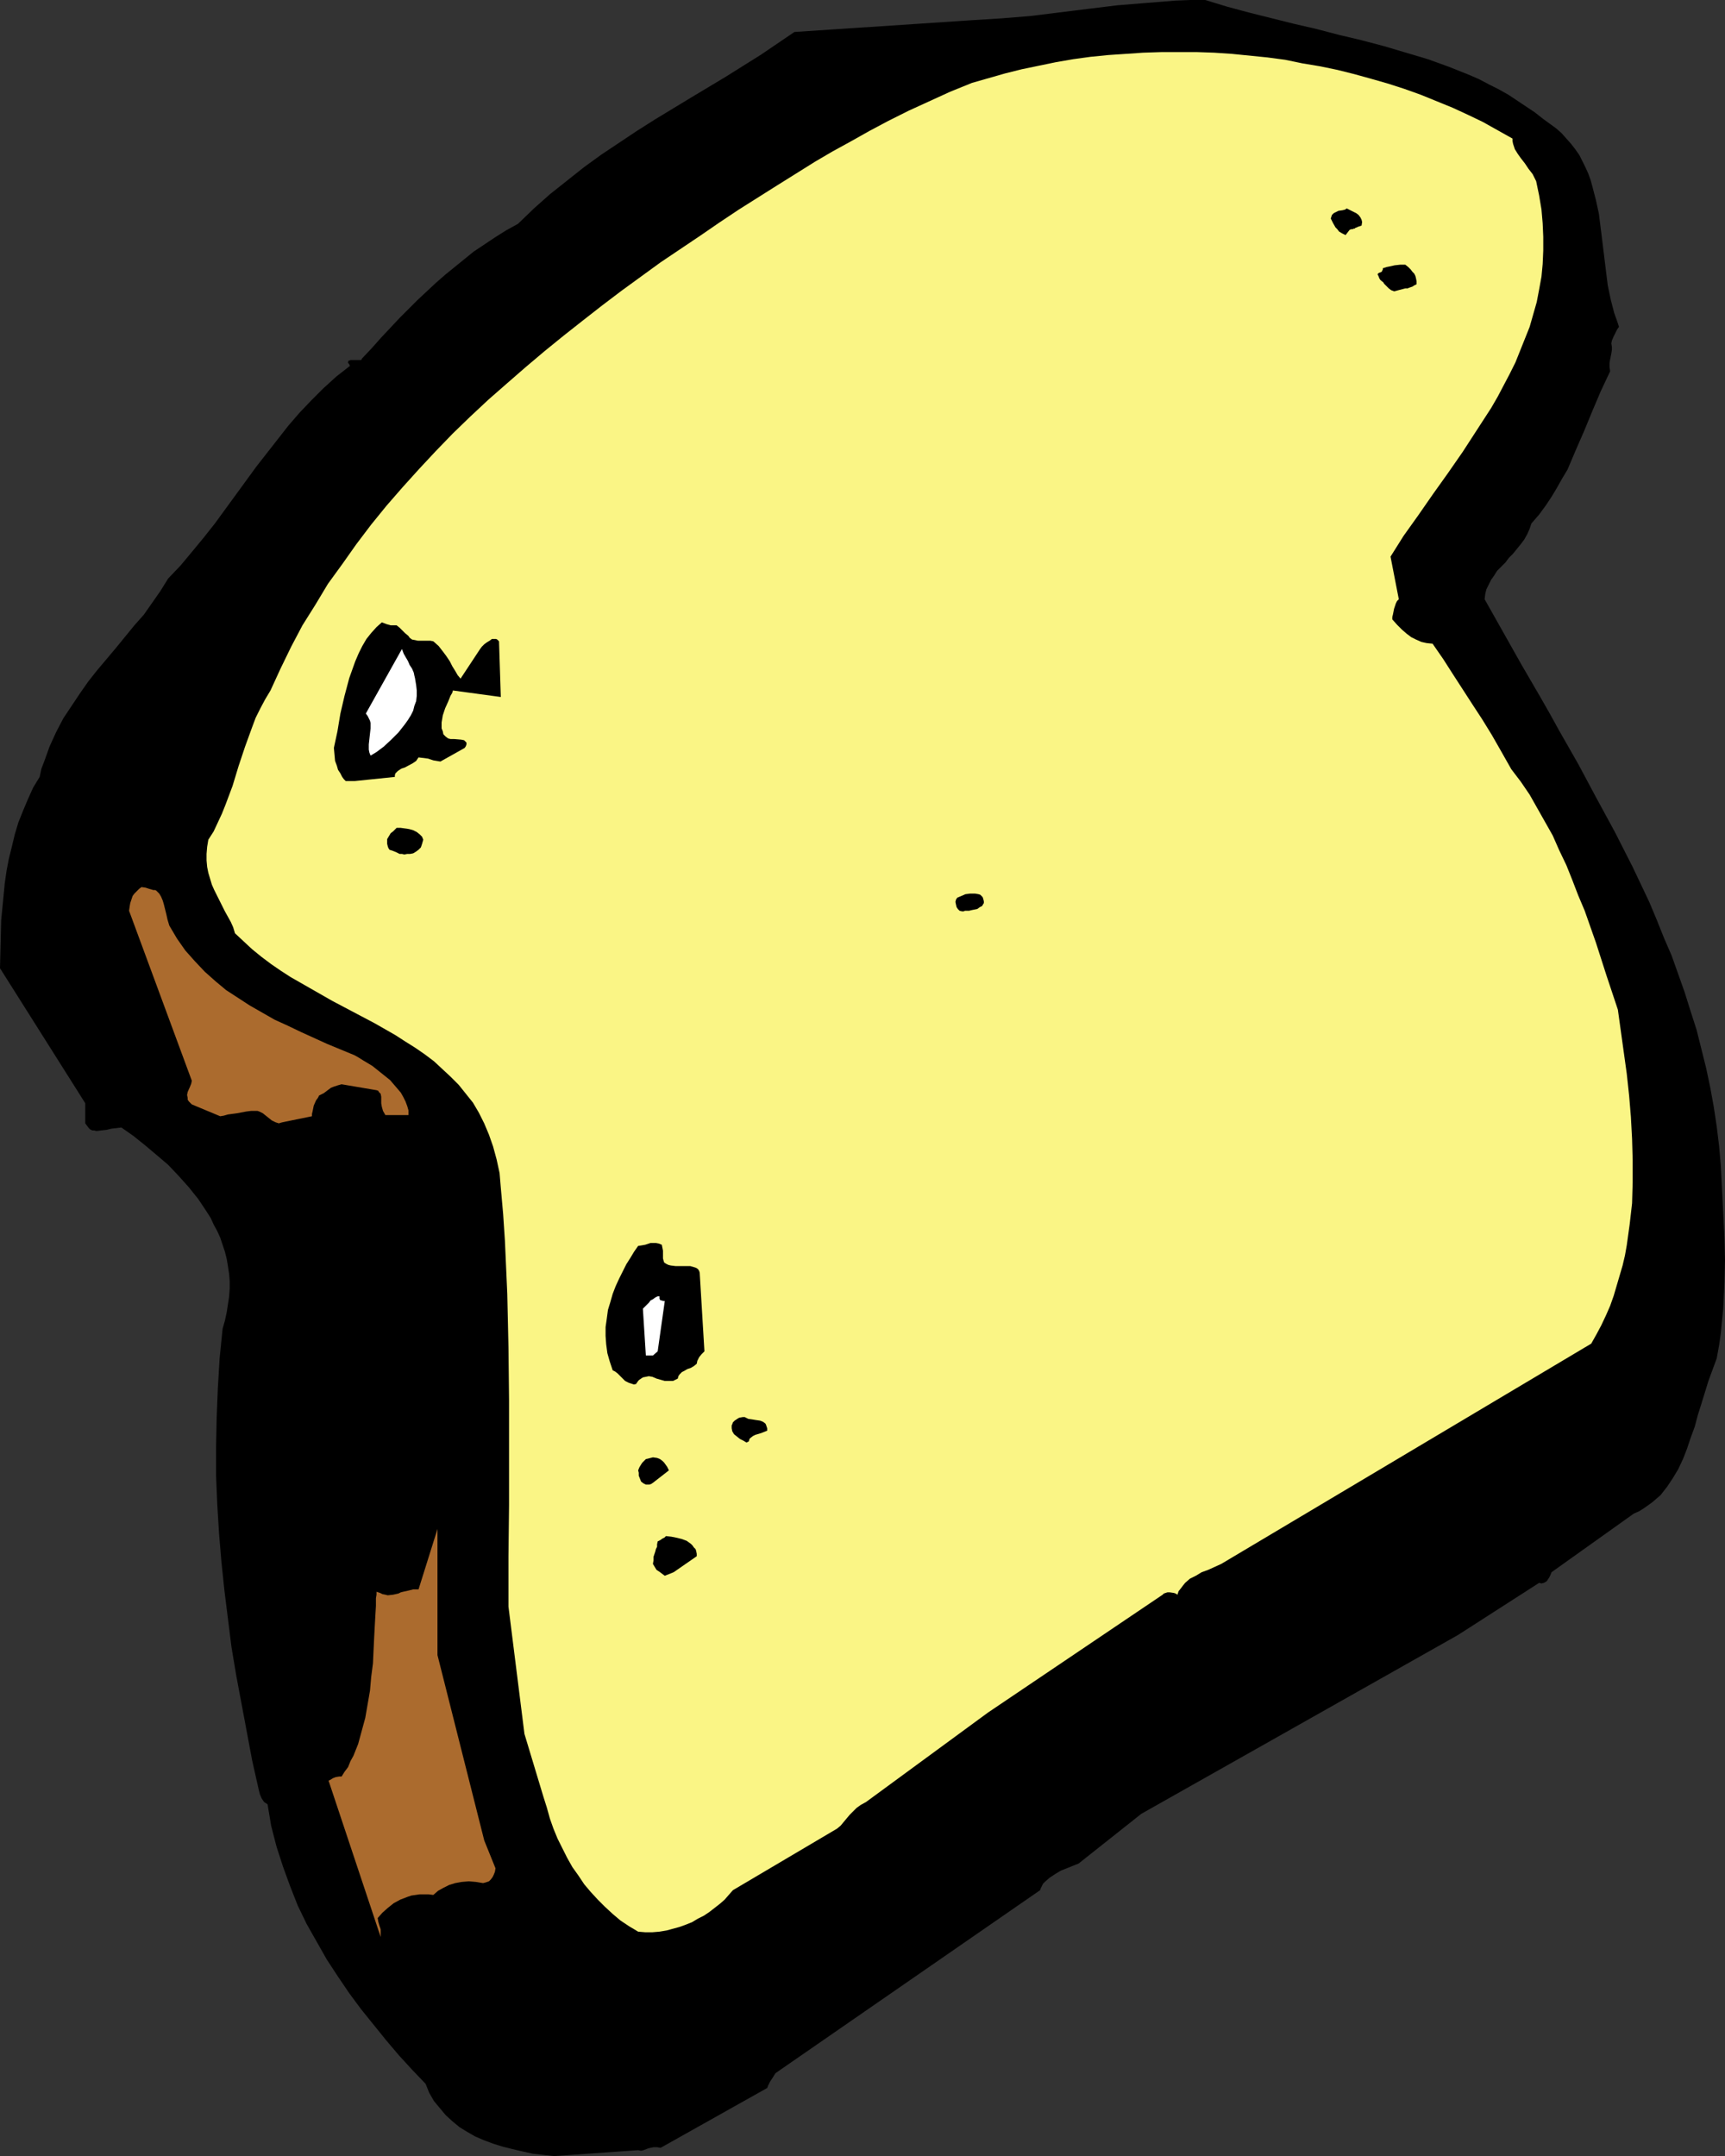 <?xml version="1.0" encoding="UTF-8" standalone="no"?>
<svg
   version="1.0"
   width="124.569mm"
   height="155.668mm"
   id="svg15"
   sodipodi:docname="Bread - Slice 3.wmf"
   xmlns:inkscape="http://www.inkscape.org/namespaces/inkscape"
   xmlns:sodipodi="http://sodipodi.sourceforge.net/DTD/sodipodi-0.dtd"
   xmlns="http://www.w3.org/2000/svg"
   xmlns:svg="http://www.w3.org/2000/svg">
  <rect width="100%" height="100%" fill="#333333" stroke="none"/>
  <sodipodi:namedview
     id="namedview15"
     pagecolor="#ffffff"
     bordercolor="#000000"
     borderopacity="0.25"
     inkscape:showpageshadow="2"
     inkscape:pageopacity="0.0"
     inkscape:pagecheckerboard="0"
     inkscape:deskcolor="#d1d1d1"
     inkscape:document-units="mm" />
  <defs
     id="defs1">
    <pattern
       id="WMFhbasepattern"
       patternUnits="userSpaceOnUse"
       width="6"
       height="6"
       x="0"
       y="0" />
  </defs>
  <path
     style="fill:#000000;fill-opacity:1;fill-rule:evenodd;stroke:none"
     d="m 151.229,588.353 22.943,-1.616 0.808,0.162 0.646,-0.162 1.293,-0.485 0.646,-0.162 0.808,-0.162 h 0.969 l 0.969,0.162 29.082,-16.321 0.323,-0.808 0.485,-0.97 0.646,-0.97 0.808,-1.293 72.221,-49.932 0.162,-0.485 0.323,-0.646 0.323,-0.646 0.485,-0.485 1.293,-1.131 1.454,-0.97 1.616,-0.97 1.616,-0.646 1.616,-0.646 1.616,-0.646 17.126,-13.574 86.439,-48.801 22.135,-14.22 0.646,0.162 0.646,-0.162 0.323,-0.162 0.485,-0.323 0.323,-0.485 0.323,-0.485 0.323,-0.646 0.323,-0.808 22.458,-15.998 1.454,-0.646 1.293,-0.808 1.131,-0.808 1.131,-0.808 1.131,-0.97 1.131,-0.97 1.777,-2.262 1.616,-2.424 1.454,-2.424 1.293,-2.747 1.131,-2.909 0.969,-2.909 1.131,-3.07 0.808,-3.07 0.969,-3.07 1.939,-6.302 1.131,-3.07 1.131,-3.07 0.646,-3.555 0.485,-3.393 0.323,-3.393 0.323,-3.232 0.162,-3.393 0.162,-3.393 0.162,-6.464 -0.162,-6.302 -0.323,-6.464 -0.646,-12.927 -0.485,-5.494 -0.646,-5.332 -0.808,-5.333 -0.969,-5.333 -1.131,-5.332 -1.293,-5.171 -1.293,-5.171 -1.616,-5.009 -1.616,-5.171 -1.777,-5.009 -1.777,-5.009 -2.1,-4.848 -1.939,-4.848 -2.1,-5.009 -4.524,-9.534 -4.847,-9.534 -5.009,-9.211 -5.009,-9.372 -5.17,-9.049 -2.585,-4.686 -2.585,-4.525 -5.17,-8.888 -5.009,-8.888 -5.009,-8.888 0.162,-1.454 0.323,-1.293 0.646,-1.293 0.646,-1.293 0.808,-1.131 0.808,-1.293 2.262,-2.262 0.969,-1.293 1.131,-1.131 2.1,-2.585 0.969,-1.293 0.808,-1.454 0.646,-1.454 0.485,-1.454 2.1,-2.424 1.777,-2.424 1.616,-2.424 1.454,-2.424 1.454,-2.585 1.454,-2.424 2.262,-5.333 2.262,-5.171 1.131,-2.747 1.131,-2.747 2.262,-5.333 2.585,-5.494 -0.162,-1.131 v -1.131 l 0.162,-0.97 0.162,-0.808 0.162,-0.808 0.162,-0.97 v -0.808 l -0.162,-0.97 0.162,-0.808 0.485,-1.131 0.646,-1.293 0.323,-0.646 0.485,-0.646 -0.646,-1.939 -0.646,-1.778 -0.969,-3.717 -0.808,-3.878 -0.485,-3.878 -0.969,-7.918 -0.485,-3.878 -0.485,-3.878 -0.808,-3.717 -0.969,-3.717 -0.485,-1.778 -0.646,-1.778 -0.808,-1.778 -0.808,-1.616 -0.808,-1.616 -1.131,-1.616 -1.131,-1.454 -1.293,-1.454 -1.293,-1.454 -1.454,-1.293 -1.777,-1.293 -1.777,-1.293 -2.262,-1.778 -2.424,-1.616 -2.424,-1.616 -2.424,-1.616 -2.585,-1.454 -2.585,-1.293 -2.747,-1.454 -2.585,-1.131 -5.655,-2.262 -5.816,-2.101 -5.978,-1.778 -5.978,-1.778 -6.14,-1.616 -6.14,-1.454 L 359.329,7.918 353.028,6.464 340.749,3.393 334.771,1.778 328.954,0 h -4.039 l -4.039,0.162 -8.078,0.646 -7.917,0.646 -7.917,0.97 -15.672,1.939 -7.917,0.646 -7.755,0.485 -48.794,3.232 -4.524,3.07 -4.524,3.07 -9.533,5.979 -9.694,5.817 -9.856,5.979 -4.847,3.07 -4.847,3.232 -4.847,3.232 -4.686,3.393 -4.686,3.717 -4.686,3.717 -4.362,3.878 -4.362,4.201 -3.231,1.778 -3.07,1.939 -2.908,1.939 -2.908,1.939 -2.585,2.101 -5.17,4.201 -2.585,2.262 -4.847,4.525 -2.424,2.424 -2.585,2.585 -2.424,2.585 -2.585,2.747 -2.585,2.909 -2.747,2.909 v 0.162 L 98.557,98.247 H 97.911 97.264 96.295 95.649 l -0.323,0.162 h -0.162 l -0.162,0.323 v 0.323 l 0.323,0.323 0.162,0.485 -3.716,2.909 -3.555,3.232 -3.231,3.232 -3.231,3.393 -3.07,3.555 -2.908,3.717 -2.908,3.717 -2.908,3.717 -5.655,7.756 -5.655,7.756 -3.07,3.878 -3.07,3.717 -3.231,3.878 -3.393,3.555 -2.1,3.393 -2.262,3.232 -2.262,3.232 -2.585,2.909 -5.009,6.14 -5.17,6.14 -2.424,3.07 -2.262,3.232 -2.262,3.393 -2.262,3.393 -1.939,3.717 -1.777,3.878 -1.454,4.04 -0.808,2.101 -0.485,2.262 -1.777,2.909 -1.454,3.232 -1.293,3.07 -1.293,3.232 -0.969,3.232 -0.808,3.393 -0.808,3.232 -0.646,3.393 -0.485,3.393 -0.323,3.393 -0.646,6.625 -0.162,6.625 L 0,264.201 23.266,301.044 v 5.494 l 0.485,0.646 0.485,0.646 0.323,0.323 0.646,0.323 h 0.485 l 0.646,0.162 1.293,-0.162 1.454,-0.162 1.293,-0.323 1.454,-0.162 1.293,-0.162 3.231,2.262 3.231,2.585 3.07,2.585 3.231,2.747 2.908,3.07 2.747,3.07 2.585,3.232 2.262,3.393 1.131,1.778 0.808,1.778 0.969,1.778 0.808,1.778 0.646,1.939 0.646,1.939 0.485,1.939 0.323,1.939 0.323,2.101 0.162,1.939 v 2.101 l -0.162,2.262 -0.323,2.101 -0.323,2.101 -0.485,2.262 -0.646,2.262 -0.808,8.08 -0.485,8.08 -0.323,8.08 -0.162,7.918 v 7.918 l 0.323,7.756 0.485,7.918 0.646,7.756 0.808,7.756 0.969,7.756 0.969,7.756 1.293,7.756 1.454,7.756 1.454,7.756 1.454,7.756 1.777,7.918 0.323,1.293 0.485,1.131 0.646,0.97 0.485,0.323 0.485,0.323 0.485,2.909 0.485,2.909 1.454,5.656 1.777,5.494 1.939,5.333 2.1,5.333 2.424,5.009 2.747,4.848 2.747,4.848 3.07,4.686 3.07,4.525 3.231,4.363 3.393,4.201 3.393,4.201 3.555,4.201 3.555,3.878 3.716,3.878 0.969,2.424 1.293,2.262 1.616,1.939 1.616,1.939 1.777,1.616 1.939,1.616 2.1,1.293 2.262,1.293 2.262,0.97 2.585,0.97 2.585,0.808 2.585,0.646 2.747,0.646 2.908,0.646 2.908,0.323 z"
     id="path1" />
  <path
     style="fill:#ab6b2e;fill-opacity:1;fill-rule:evenodd;stroke:none"
     d="m 103.889,527.11 v -0.323 -0.323 l -0.323,-0.97 -0.323,-1.131 -0.162,-0.97 1.293,-1.454 1.454,-1.293 1.616,-1.293 1.777,-0.97 2.1,-0.808 0.969,-0.323 1.131,-0.162 1.131,-0.162 h 1.131 1.293 l 1.293,0.162 1.293,-1.131 1.454,-0.808 1.616,-0.808 1.616,-0.485 1.777,-0.323 1.939,-0.162 1.939,0.162 1.939,0.323 0.646,-0.162 0.485,-0.162 0.485,-0.162 0.485,-0.485 0.485,-0.646 0.323,-0.646 0.323,-0.808 0.162,-0.97 -3.07,-7.595 -12.764,-50.578 v -34.419 l -5.17,16.482 h -0.808 -0.646 l -1.293,0.323 -1.454,0.323 -0.646,0.162 -0.646,0.323 -1.454,0.323 -1.454,0.162 -0.646,-0.162 -0.808,-0.162 -0.646,-0.323 -0.969,-0.323 v 0.808 l -0.162,0.97 v 1.131 0.97 l -0.162,2.747 -0.162,2.909 -0.162,3.07 -0.162,3.393 -0.162,3.555 -0.485,3.717 -0.323,3.717 -0.646,3.717 -0.646,3.717 -0.969,3.555 -0.969,3.555 -1.293,3.232 -0.808,1.454 -0.646,1.616 -0.969,1.293 -0.808,1.293 h -0.646 l -0.969,0.162 -0.808,0.323 -0.485,0.323 -0.646,0.323 14.218,42.66 z"
     id="path2" />
  <path
     style="fill:#faf585;fill-opacity:1;fill-rule:evenodd;stroke:none"
     d="m 174.171,527.11 1.939,0.162 h 1.939 l 1.939,-0.162 1.939,-0.323 1.777,-0.485 1.777,-0.485 1.777,-0.646 1.616,-0.646 1.616,-0.97 1.616,-0.808 1.454,-0.97 1.454,-1.131 1.454,-1.131 1.293,-1.131 1.131,-1.293 1.131,-1.293 28.436,-16.805 0.969,-0.808 0.808,-0.97 1.616,-1.939 0.969,-0.97 0.969,-0.97 1.131,-0.808 1.454,-0.808 33.283,-24.4 47.663,-32.157 0.323,-0.323 0.485,-0.162 0.485,-0.162 h 0.646 l 1.131,0.162 0.485,0.162 0.485,0.323 0.323,-0.97 0.646,-0.808 0.485,-0.646 0.646,-0.808 1.293,-1.131 1.616,-0.808 1.616,-0.97 1.777,-0.646 3.555,-1.616 100.981,-60.112 1.454,-2.585 1.293,-2.424 1.293,-2.747 1.131,-2.585 0.969,-2.747 0.808,-2.747 0.808,-2.747 0.808,-2.747 0.646,-2.747 0.485,-2.747 0.808,-5.817 0.646,-5.656 0.162,-5.817 V 316.557 l -0.162,-5.817 -0.323,-5.979 -0.485,-5.817 -0.646,-5.979 -0.808,-5.817 -1.616,-11.635 -3.07,-9.211 -2.908,-9.049 -3.07,-8.726 -1.777,-4.201 -1.616,-4.201 -1.616,-4.04 -1.939,-4.04 -1.777,-4.04 -2.1,-3.717 -2.1,-3.717 -2.1,-3.717 -2.424,-3.555 -2.585,-3.393 -2.747,-4.848 -2.585,-4.525 -2.585,-4.201 -2.747,-4.201 -5.332,-8.241 -2.585,-4.04 -2.908,-4.201 -1.616,-0.162 -1.454,-0.323 -1.454,-0.646 -1.293,-0.646 -1.293,-0.97 -1.293,-1.131 -1.293,-1.293 -1.293,-1.454 v -0.646 l 0.162,-0.646 0.323,-1.616 0.485,-1.454 0.323,-0.646 0.485,-0.485 -2.262,-11.635 3.555,-5.656 4.039,-5.656 4.039,-5.817 4.039,-5.656 4.039,-5.817 3.878,-5.979 3.878,-5.979 1.777,-3.07 1.616,-3.07 1.616,-3.07 1.616,-3.232 1.293,-3.232 1.293,-3.232 1.293,-3.232 0.969,-3.393 0.969,-3.393 0.646,-3.393 0.646,-3.555 0.323,-3.393 0.162,-3.717 v -3.717 l -0.162,-3.717 -0.323,-3.717 -0.646,-3.878 -0.808,-3.878 -0.969,-1.939 -1.131,-1.454 -0.969,-1.454 -1.131,-1.454 -0.808,-1.131 -0.808,-1.293 -0.485,-1.454 -0.162,-0.808 v -0.646 l -4.039,-2.262 -4.039,-2.262 -4.039,-1.939 -4.201,-1.939 -4.362,-1.778 -4.362,-1.778 -4.524,-1.616 -4.524,-1.454 -4.524,-1.293 -4.686,-1.293 -4.524,-1.131 -4.686,-0.97 -4.847,-0.808 -4.686,-0.97 -4.847,-0.646 -4.847,-0.485 -4.847,-0.485 -4.847,-0.323 -4.686,-0.162 h -5.009 -4.686 l -5.009,0.162 -4.686,0.323 -4.847,0.323 -4.847,0.485 -4.686,0.646 -4.686,0.808 -4.686,0.97 -4.685,0.97 -4.524,1.131 -4.524,1.293 -4.524,1.293 -5.978,2.424 -5.655,2.585 -5.655,2.585 -5.493,2.747 -5.17,2.747 -5.17,2.909 -5.009,2.747 -4.686,2.747 -5.17,3.232 -5.17,3.232 -10.502,6.625 -5.332,3.555 -5.17,3.555 -10.825,7.272 -5.332,3.878 -5.332,3.878 -5.332,4.04 -5.17,4.04 -5.332,4.201 -5.17,4.201 -5.17,4.363 -5.009,4.363 -5.17,4.525 -4.847,4.525 -4.847,4.686 -4.686,4.848 -4.524,4.848 -4.524,5.009 -4.362,5.009 -4.201,5.171 -4.039,5.333 -3.878,5.494 -3.878,5.332 -3.393,5.656 -3.555,5.656 -3.07,5.817 -2.908,5.979 -2.747,5.979 -1.454,2.424 -1.293,2.424 -1.293,2.585 -0.969,2.585 -1.939,5.333 -1.777,5.333 -1.616,5.332 -1.939,5.171 -0.969,2.424 -1.131,2.424 -1.131,2.424 -1.454,2.262 -0.323,1.939 -0.162,1.939 v 1.778 l 0.162,1.778 0.323,1.616 0.485,1.616 0.485,1.616 0.646,1.454 1.454,2.909 1.454,2.909 1.616,2.909 0.646,1.454 0.485,1.616 2.424,2.262 2.262,2.101 2.585,2.101 2.585,1.939 2.585,1.778 2.747,1.778 5.655,3.232 5.655,3.232 5.816,3.07 5.816,3.07 5.655,3.232 2.747,1.778 2.585,1.616 2.585,1.778 2.585,1.939 2.262,2.101 2.262,2.101 2.262,2.262 1.939,2.424 1.939,2.424 1.616,2.747 1.454,2.909 1.293,3.07 1.131,3.232 0.969,3.555 0.808,3.717 0.323,3.878 0.646,7.272 0.485,7.272 0.646,14.543 0.323,14.543 0.162,14.382 v 14.382 14.22 l -0.162,14.058 v 13.735 l 4.362,34.742 5.17,17.129 0.969,3.07 0.808,2.909 0.969,2.747 1.131,2.747 1.293,2.585 1.293,2.585 1.454,2.585 1.616,2.262 1.616,2.424 1.777,2.101 1.939,2.101 1.939,1.939 2.1,1.939 2.1,1.778 2.424,1.616 z"
     id="path3" />
  <path
     style="fill:#000000;fill-opacity:1;fill-rule:evenodd;stroke:none"
     d="m 183.865,429.024 6.301,-4.363 v -0.646 l -0.162,-0.808 -0.162,-0.485 -0.485,-0.485 -0.323,-0.485 -0.485,-0.485 -1.131,-0.808 -1.293,-0.485 -1.293,-0.323 -1.616,-0.323 -1.454,-0.162 -0.485,0.485 h -0.162 l -0.162,0.162 h -0.162 l -0.162,0.162 -0.485,0.323 -0.323,0.162 -0.323,0.162 -0.162,0.808 v 0.646 l -0.323,0.646 -0.162,0.646 -0.485,1.454 v 0.97 l -0.162,0.97 0.485,0.808 0.485,0.808 0.485,0.323 0.485,0.323 0.646,0.485 0.646,0.485 z"
     id="path4" />
  <path
     style="fill:#000000;fill-opacity:1;fill-rule:evenodd;stroke:none"
     d="m 178.211,404.624 4.362,-3.393 -0.485,-0.97 -0.808,-1.131 -0.485,-0.485 -0.646,-0.485 -0.808,-0.323 -1.131,-0.162 -0.646,0.162 -0.646,0.162 -0.646,0.162 -0.485,0.485 -0.485,0.485 -0.323,0.485 -0.485,0.808 -0.323,0.808 0.162,0.646 v 0.808 l 0.323,0.808 0.323,0.808 0.646,0.485 0.323,0.162 0.323,0.162 h 0.485 0.485 l 0.485,-0.162 z"
     id="path5" />
  <path
     style="fill:#000000;fill-opacity:1;fill-rule:evenodd;stroke:none"
     d="m 204.385,393.313 0.162,-0.646 0.323,-0.323 0.646,-0.485 0.646,-0.323 1.616,-0.485 0.808,-0.323 0.808,-0.323 v -0.646 l -0.162,-0.485 -0.162,-0.485 -0.162,-0.323 -0.646,-0.485 -0.808,-0.323 -1.131,-0.162 -0.969,-0.162 -1.131,-0.162 -0.969,-0.485 h -0.485 l -0.969,0.162 -0.323,0.162 -0.485,0.323 -0.485,0.323 -0.485,0.485 -0.162,0.485 -0.162,0.323 v 0.808 l 0.162,0.808 0.485,0.808 0.808,0.646 0.808,0.646 0.969,0.485 0.808,0.485 z"
     id="path6" />
  <path
     style="fill:#000000;fill-opacity:1;fill-rule:evenodd;stroke:none"
     d="m 173.687,377.638 v 0 -0.162 l 0.162,-0.162 0.323,-0.485 0.323,-0.323 0.485,-0.323 0.485,-0.323 0.808,-0.162 0.808,-0.162 0.969,0.162 1.131,0.485 1.131,0.323 1.131,0.323 h 1.131 1.131 l 0.646,-0.323 0.646,-0.323 0.162,-0.646 0.323,-0.485 0.646,-0.646 0.646,-0.323 0.808,-0.485 0.969,-0.323 0.808,-0.485 0.808,-0.646 0.162,-0.808 0.485,-0.97 0.646,-0.808 0.808,-0.808 -1.293,-21.492 -0.162,-0.485 -0.323,-0.485 -0.485,-0.323 -0.485,-0.162 -1.131,-0.323 h -4.039 l -1.293,-0.162 -0.646,-0.162 -0.646,-0.323 -0.485,-0.323 -0.162,-0.485 -0.162,-0.646 v -0.646 -1.454 l -0.162,-0.808 -0.162,-0.808 -0.808,-0.323 -0.808,-0.162 h -0.646 -0.808 l -1.454,0.485 -1.939,0.323 -1.131,1.616 -0.969,1.616 -1.131,1.778 -0.969,1.939 -0.969,1.939 -0.969,2.101 -0.808,2.101 -0.646,2.262 -0.646,2.101 -0.323,2.424 -0.323,2.262 v 2.424 l 0.162,2.262 0.323,2.424 0.646,2.262 0.808,2.424 0.646,0.323 0.646,0.485 0.646,0.646 0.808,0.808 0.646,0.646 0.969,0.485 0.969,0.323 0.485,0.162 z"
     id="path7" />
  <path
     style="fill:#ffffff;fill-opacity:1;fill-rule:evenodd;stroke:none"
     d="m 178.211,369.882 1.293,-1.131 1.939,-13.735 h -0.485 l -0.323,-0.162 h -0.323 l -0.162,-0.162 -0.162,-0.323 v -0.323 -0.323 h -0.323 -0.162 l -0.323,0.162 -0.323,0.162 -0.646,0.485 -0.646,0.323 -0.485,0.646 -0.808,0.808 -0.808,0.808 0.808,12.766 z"
     id="path8" />
  <path
     style="fill:#ab6b2e;fill-opacity:1;fill-rule:evenodd;stroke:none"
     d="m 77.23,306.215 7.917,-1.616 v -0.646 l 0.162,-0.646 0.323,-1.616 0.646,-1.454 0.485,-0.646 0.323,-0.646 0.646,-0.323 0.646,-0.323 1.293,-0.97 0.646,-0.485 0.808,-0.323 0.969,-0.323 1.131,-0.323 9.533,1.616 0.485,0.162 0.162,0.323 0.485,0.485 0.162,0.808 v 0.808 0.97 l 0.162,0.97 0.323,1.131 0.646,1.131 h 6.301 v -1.293 l -0.323,-1.131 -0.485,-1.293 -0.646,-1.293 -0.646,-1.131 -0.969,-1.131 -0.969,-1.131 -0.969,-1.131 -2.424,-1.939 -2.424,-1.939 -2.424,-1.454 -1.293,-0.808 -1.131,-0.646 -7.432,-3.07 -7.109,-3.232 -3.716,-1.778 -3.555,-1.616 -3.393,-1.939 -3.393,-1.939 -3.231,-2.101 -3.231,-2.101 -2.908,-2.424 -2.908,-2.585 -2.747,-2.909 -2.585,-2.909 -2.262,-3.232 -2.1,-3.555 -0.485,-1.616 -0.323,-1.454 -0.323,-1.293 -0.323,-1.293 -0.323,-1.131 -0.485,-1.131 -0.485,-0.808 -0.808,-0.808 -0.323,-0.162 h -0.485 l -1.131,-0.323 -0.969,-0.323 -1.131,-0.162 -0.646,0.485 -0.646,0.646 -0.646,0.646 -0.485,0.646 -0.323,0.97 -0.323,0.97 -0.162,0.97 -0.162,1.131 17.126,46.377 -0.162,0.808 -0.323,0.808 -0.646,1.454 -0.162,0.808 0.162,0.808 v 0.485 l 0.323,0.485 0.323,0.323 0.485,0.485 7.755,3.232 0.969,-0.162 1.131,-0.323 2.424,-0.323 2.585,-0.485 1.293,-0.162 h 1.293 0.485 l 0.485,0.162 0.969,0.485 1.616,1.293 0.808,0.646 0.969,0.485 0.485,0.162 0.485,0.162 0.485,-0.162 z"
     id="path9" />
  <path
     style="fill:#000000;fill-opacity:1;fill-rule:evenodd;stroke:none"
     d="m 263.357,248.527 h 0.485 0.646 l 0.646,-0.162 0.808,-0.162 0.808,-0.162 0.646,-0.485 0.646,-0.323 0.485,-0.808 v -0.485 l -0.162,-0.646 -0.162,-0.485 -0.323,-0.323 -0.323,-0.323 -0.485,-0.162 -0.969,-0.162 h -1.293 l -1.293,0.162 -1.131,0.485 -1.131,0.485 -0.323,0.485 -0.162,0.646 0.162,0.808 0.162,0.646 0.323,0.485 0.485,0.485 0.646,0.162 h 0.485 z"
     id="path10" />
  <path
     style="fill:#000000;fill-opacity:1;fill-rule:evenodd;stroke:none"
     d="m 110.352,233.176 0.808,-0.162 h 0.808 l 0.808,-0.162 0.808,-0.485 0.646,-0.485 0.646,-0.646 0.323,-0.97 0.323,-1.131 -0.323,-0.808 -0.646,-0.646 -0.808,-0.646 -0.969,-0.485 -1.131,-0.323 -1.131,-0.162 -1.131,-0.162 h -1.131 l -0.485,0.485 -0.485,0.485 -0.646,0.485 -0.485,0.808 -0.485,0.808 v 0.808 0.485 l 0.162,0.646 0.162,0.485 0.323,0.485 0.485,0.162 0.485,0.162 0.808,0.323 0.969,0.485 h 0.646 z"
     id="path11" />
  <path
     style="fill:#000000;fill-opacity:1;fill-rule:evenodd;stroke:none"
     d="m 96.78,213.139 10.987,-1.131 v -0.485 l 0.162,-0.485 0.323,-0.323 0.323,-0.323 0.969,-0.646 0.969,-0.323 2.1,-1.131 0.969,-0.646 0.323,-0.485 0.323,-0.485 1.293,0.162 1.293,0.162 1.454,0.485 0.969,0.162 0.969,0.162 6.624,-3.717 0.323,-0.485 0.162,-0.485 v -0.485 l -0.162,-0.162 -0.323,-0.323 -0.162,-0.162 -0.808,-0.162 -1.939,-0.162 h -0.969 l -0.646,-0.162 -0.646,-0.485 -0.646,-0.646 -0.162,-0.808 -0.323,-0.808 v -0.808 -0.808 l 0.162,-0.97 0.162,-0.97 0.646,-1.939 0.808,-1.778 0.646,-1.616 0.485,-0.808 0.162,-0.646 13.087,1.778 -0.485,-15.19 -0.323,-0.323 -0.162,-0.162 -0.323,-0.162 h -0.323 -0.808 l -0.646,0.485 -0.808,0.485 -0.646,0.485 -0.646,0.646 -0.485,0.646 -5.332,8.08 -0.808,-0.97 -0.646,-1.131 -0.808,-1.293 -0.646,-1.293 -0.969,-1.454 -0.969,-1.293 -1.131,-1.454 -1.454,-1.293 -0.808,-0.162 h -0.646 -1.293 -1.454 l -0.808,-0.162 -0.808,-0.162 -0.646,-0.485 -0.323,-0.485 -0.969,-0.808 -0.969,-0.97 -0.485,-0.485 -0.808,-0.646 h -0.485 -1.131 l -1.131,-0.323 -1.293,-0.485 -1.454,1.293 -1.454,1.616 -1.293,1.616 -1.131,1.939 -0.969,1.939 -0.969,2.262 -0.808,2.262 -0.808,2.262 -1.293,4.848 -1.131,4.848 -0.808,4.848 -0.485,2.262 -0.485,2.262 0.162,1.778 0.162,1.778 0.485,1.293 0.323,1.131 0.646,0.97 0.485,0.97 0.485,0.646 0.485,0.485 z"
     id="path12" />
  <path
     style="fill:#ffffff;fill-opacity:1;fill-rule:evenodd;stroke:none"
     d="m 102.758,205.221 1.939,-1.454 2.1,-1.939 1.939,-1.939 1.777,-2.262 0.808,-1.131 0.808,-1.293 0.646,-1.293 0.323,-1.293 0.485,-1.293 0.162,-1.454 v -1.454 l -0.162,-1.454 -0.162,-0.97 -0.162,-0.97 -0.162,-0.646 -0.162,-0.808 -0.485,-1.131 -0.646,-0.97 -0.485,-1.131 -0.485,-0.808 -0.646,-1.131 -0.485,-1.293 -9.856,17.613 0.485,0.646 0.323,0.646 0.323,0.646 0.162,0.646 v 1.454 l -0.162,1.454 -0.323,2.909 v 1.454 l 0.162,0.808 0.323,0.808 z"
     id="path13" />
  <path
     style="fill:#000000;fill-opacity:1;fill-rule:evenodd;stroke:none"
     d="m 383.565,78.695 h 0.323 0.323 l 0.323,-0.162 0.485,-0.162 0.485,-0.162 0.485,-0.323 0.646,-0.323 v -0.808 l -0.162,-0.808 -0.162,-0.646 -0.323,-0.646 -0.485,-0.485 -0.485,-0.646 -0.646,-0.646 -0.808,-0.646 h -1.454 l -1.454,0.162 -1.454,0.323 -0.808,0.162 -0.969,0.323 v 0.323 l -0.162,0.323 -0.162,0.323 -0.808,0.323 -0.162,0.162 -0.162,0.162 0.162,0.323 0.162,0.323 0.162,0.485 0.323,0.485 0.808,0.646 0.162,0.323 0.485,0.485 0.323,0.323 0.485,0.485 0.646,0.485 0.808,0.323 z"
     id="path14" />
  <path
     style="fill:#000000;fill-opacity:1;fill-rule:evenodd;stroke:none"
     d="m 368.377,62.697 0.485,-0.162 h 0.323 l 0.323,-0.162 h 0.162 0.162 V 62.213 l 0.485,-0.162 0.323,-0.162 0.485,-0.162 0.485,-0.162 0.162,-0.97 -0.162,-0.646 -0.323,-0.646 -0.485,-0.646 -0.646,-0.485 -0.646,-0.323 -0.969,-0.485 -0.969,-0.485 -0.485,0.323 -0.646,0.162 -1.131,0.162 -0.646,0.323 -0.646,0.323 -0.485,0.485 -0.323,0.97 0.323,0.646 0.323,0.646 0.646,1.131 0.485,0.485 0.485,0.646 0.808,0.485 0.969,0.485 z"
     id="path15" />
</svg>
